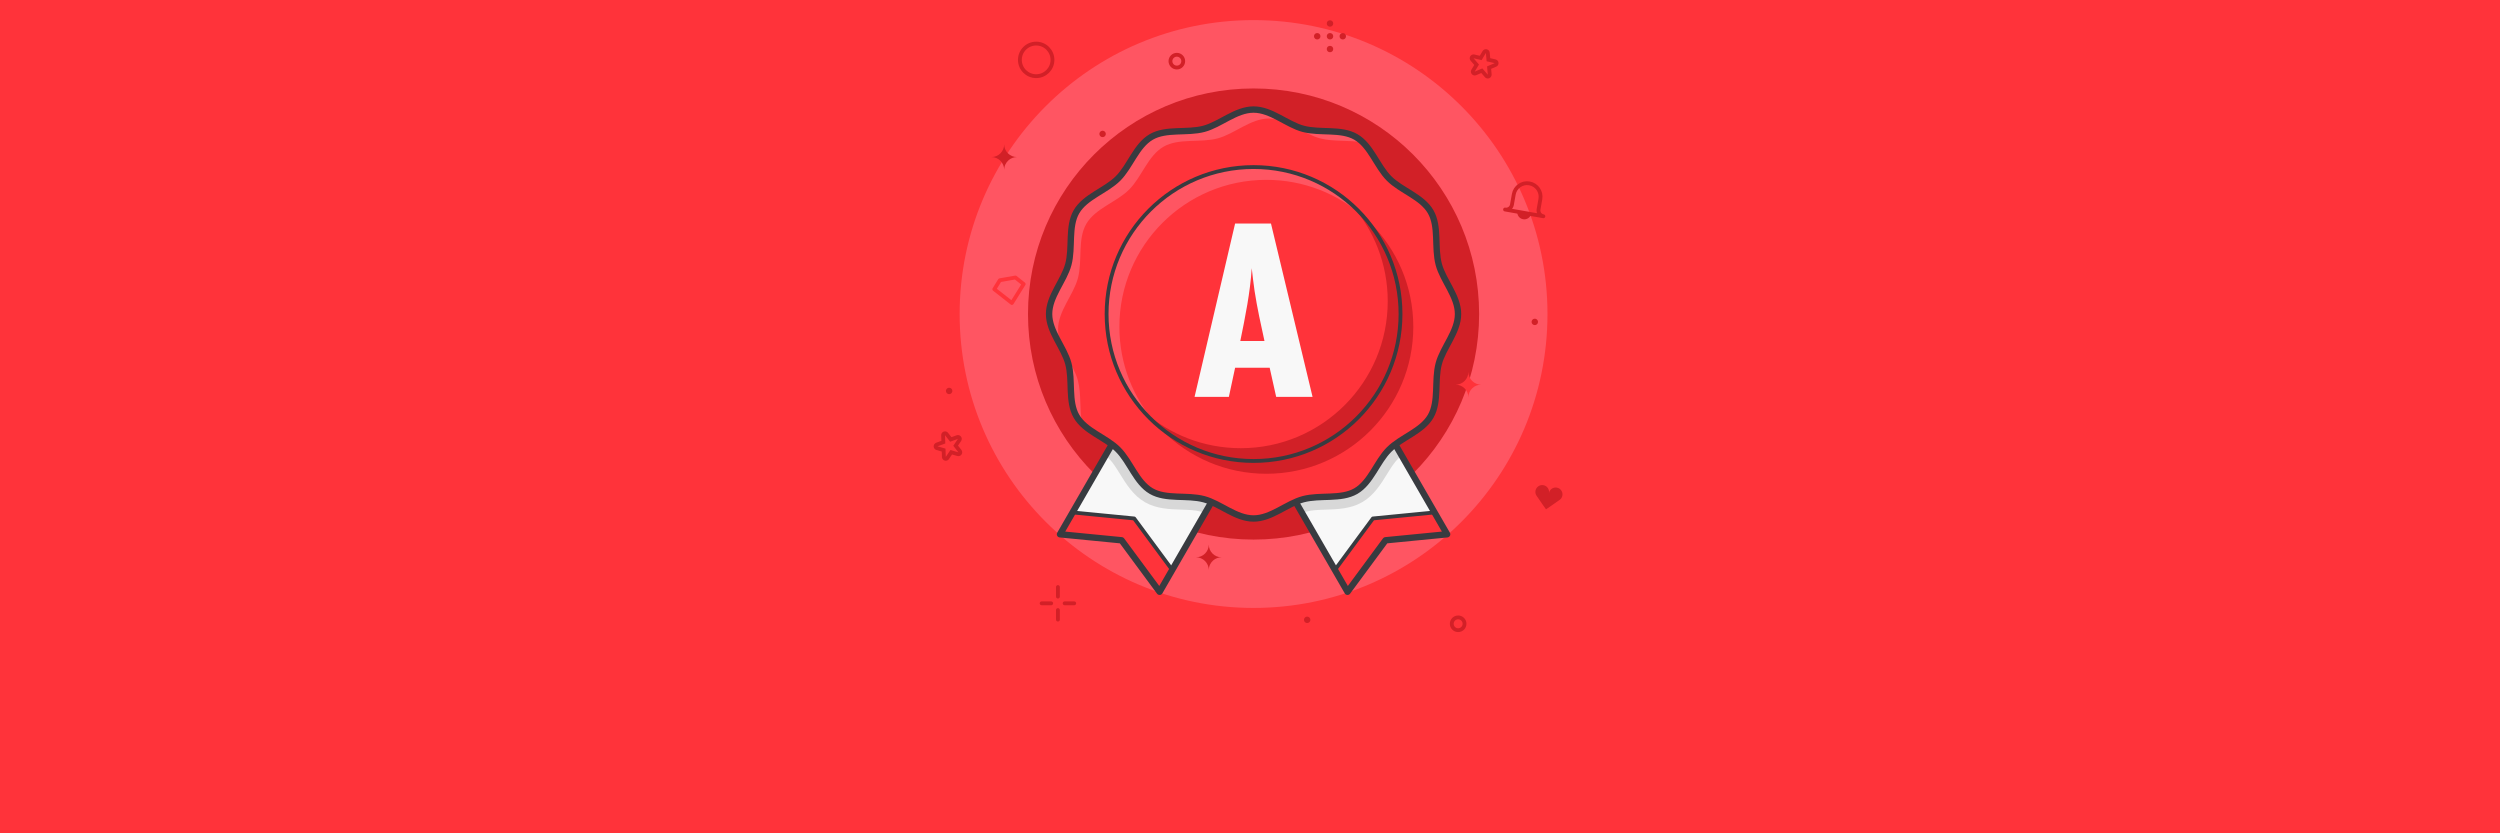 <?xml version="1.0" encoding="utf-8"?>
<!-- Generator: Adobe Illustrator 24.3.0, SVG Export Plug-In . SVG Version: 6.00 Build 0)  -->
<svg version="1.1" xmlns="http://www.w3.org/2000/svg" xmlns:xlink="http://www.w3.org/1999/xlink" x="0px" y="0px" width="2400px"
	 height="800px" viewBox="0 0 2400 800" style="enable-background:new 0 0 2400 800;" xml:space="preserve">
<style type="text/css">
	.st0{fill:#FF333A;}
	.st1{fill:#FF5562;}
	.st2{fill:#D22027;}
	.st3{fill:#F8F8F8;}
	.st4{fill:#D8D8D8;}
	.st5{fill:none;stroke:#383B40;stroke-width:6.134;stroke-linecap:round;stroke-linejoin:round;stroke-miterlimit:10;}
	.st6{fill:none;stroke:#383B40;stroke-width:3.68;stroke-linecap:round;stroke-linejoin:round;stroke-miterlimit:10;}
	.st7{fill:none;stroke:#D22027;stroke-width:3.68;stroke-linecap:round;stroke-linejoin:round;stroke-miterlimit:10;}
	.st8{fill:none;stroke:#FF333A;stroke-width:3.68;stroke-linecap:round;stroke-linejoin:round;stroke-miterlimit:10;}
	.st9{fill:#D22128;stroke:#D22027;stroke-width:3.68;stroke-linejoin:round;stroke-miterlimit:10;}
	.st10{fill:none;stroke:#D22027;stroke-width:6.134;stroke-linecap:round;stroke-linejoin:round;stroke-miterlimit:10;}
</style>
<g id="Layer_3_copy">
	<g>
		<rect class="st0" width="2400" height="800"/>
	</g>
</g>
<g id="Layer_4">
</g>
<g id="new_s_x2C_sm_x2C_n_x2C_nm_COT">
	<g>
		<g>
			<circle class="st1" cx="1203.416" cy="301.458" r="282.16"/>
			<circle class="st2" cx="1203.416" cy="301.458" r="216.541"/>
			<circle class="st2" cx="1203.416" cy="301.458" r="150.923"/>
		</g>
		<g>
			<path class="st3" d="M1090.691,386.295l-73.096,126.607l59.112,5.779l36.506,49.426l73.095-126.604
				C1147.301,436.787,1113.201,416.158,1090.691,386.295z"/>
		</g>
		<polygon class="st0" points="1125.314,547.146 1088.808,497.72 1029.696,491.94 1017.594,512.901 1076.706,518.681 
			1113.212,568.106 		"/>
		<g>
			<path class="st3" d="M1316.142,386.295c-22.51,29.863-56.61,50.492-95.616,55.208l73.095,126.604l36.506-49.426l59.112-5.779
				L1316.142,386.295z"/>
		</g>
		<path class="st4" d="M1316.142,386.295c-22.51,29.863-56.61,50.492-95.616,55.208l29.472,51.047
			c1.445-0.583,2.859-1.082,4.231-1.449c5.333-1.425,11.765-1.634,18.575-1.854c11.196-0.363,23.886-0.774,34.917-7.155
			c11.184-6.471,17.897-17.334,23.82-26.918c3.538-5.724,6.88-11.13,10.67-14.921c1.015-1.015,2.153-1.996,3.375-2.96
			L1316.142,386.295z"/>
		<polygon class="st0" points="1281.518,547.146 1318.024,497.72 1377.137,491.94 1389.238,512.901 1330.126,518.681 
			1293.62,568.106 		"/>
		<path class="st4" d="M1090.691,386.295l-29.444,50.999c1.222,0.963,2.36,1.945,3.375,2.96c3.79,3.79,7.131,9.196,10.669,14.92
			c5.923,9.584,12.637,20.447,23.822,26.918c11.03,6.382,23.72,6.793,34.917,7.156c6.81,0.22,13.242,0.429,18.575,1.854
			c1.372,0.367,2.786,0.866,4.231,1.449l29.472-51.047C1147.301,436.787,1113.201,416.158,1090.691,386.295z"/>
		<g>
			<path class="st5" d="M1090.691,386.295l-73.096,126.607l59.112,5.779l36.506,49.426l73.095-126.604
				C1147.301,436.787,1113.201,416.158,1090.691,386.295z"/>
		</g>
		<polygon class="st6" points="1125.314,547.146 1088.808,497.72 1029.696,491.94 1017.594,512.901 1076.706,518.681 
			1113.212,568.106 		"/>
		<g>
			<path class="st5" d="M1316.142,386.295c-22.51,29.863-56.61,50.492-95.616,55.208l73.095,126.604l36.506-49.426l59.112-5.779
				L1316.142,386.295z"/>
		</g>
		<g>
			<path class="st0" d="M1399.701,301.458c0,17.025-14.297,31.943-18.494,47.645c-4.342,16.246,0.453,36.291-7.777,50.516
				c-8.348,14.429-28.185,20.25-39.895,31.96c-11.71,11.71-17.531,31.546-31.96,39.894c-14.224,8.23-34.269,3.434-50.515,7.777
				c-15.702,4.197-30.62,18.494-47.645,18.494s-31.943-14.297-47.645-18.494c-16.246-4.342-36.291,0.453-50.516-7.777
				c-14.429-8.348-20.25-28.185-31.96-39.895c-11.71-11.71-31.546-17.531-39.894-31.96c-8.23-14.224-3.434-34.269-7.777-50.515
				c-4.197-15.702-18.494-30.62-18.494-47.645c0-17.025,14.297-31.943,18.494-47.645c4.342-16.246-0.453-36.291,7.777-50.516
				c8.348-14.429,28.185-20.25,39.895-31.96c11.71-11.71,17.531-31.546,31.96-39.894c14.224-8.23,34.269-3.434,50.515-7.777
				c15.702-4.197,30.62-18.494,47.645-18.494s31.943,14.297,47.645,18.494c16.246,4.342,36.291-0.453,50.516,7.777
				c14.429,8.348,20.25,28.185,31.96,39.895c11.71,11.71,31.546,17.531,39.894,31.96c8.23,14.224,3.434,34.269,7.777,50.515
				C1385.404,269.515,1399.701,284.433,1399.701,301.458z"/>
		</g>
		<path class="st1" d="M1034.8,365.323c-4.328-16.192-19.072-31.577-19.072-49.134c0-17.557,14.744-32.941,19.072-49.134
			c4.478-16.754-0.467-37.426,8.02-52.094c8.609-14.88,29.065-20.883,41.141-32.959c12.076-12.076,18.079-32.532,32.959-41.141
			c14.669-8.487,35.34-3.542,52.094-8.02c16.192-4.328,31.577-19.072,49.134-19.072c17.557,0,32.941,14.744,49.133,19.072
			c12.936,3.458,28.205,1.303,41.246,4.045c-2.102-2.099-4.385-3.959-6.949-5.443c-14.224-8.23-34.269-3.435-50.516-7.777
			c-15.702-4.197-30.62-18.494-47.645-18.494s-31.943,14.297-47.645,18.494c-16.246,4.342-36.291-0.453-50.515,7.777
			c-14.429,8.348-20.25,28.184-31.96,39.894s-31.546,17.531-39.895,31.96c-8.23,14.224-3.435,34.269-7.777,50.516
			c-4.197,15.702-18.494,30.62-18.494,47.645s14.297,31.943,18.494,47.645c4.342,16.246-0.453,36.291,7.777,50.515
			c1.484,2.565,3.343,4.848,5.443,6.95C1036.102,393.527,1038.257,378.258,1034.8,365.323z"/>
		<polygon class="st6" points="1281.518,547.146 1318.024,497.72 1377.137,491.94 1389.238,512.901 1330.126,518.681 
			1293.62,568.106 		"/>
		<circle class="st2" cx="1215.692" cy="313.734" r="141.08"/>
		<circle class="st0" cx="1203.416" cy="301.458" r="141.08"/>
		<path class="st1" d="M1074.612,313.734c0-77.916,63.164-141.08,141.08-141.08c35.834,0,68.542,13.367,93.426,35.378
			c-25.848-29.223-63.62-47.654-105.702-47.654c-77.916,0-141.08,63.164-141.08,141.08c0,42.082,18.431,79.853,47.654,105.702
			C1087.979,382.276,1074.612,349.568,1074.612,313.734z"/>
		<path class="st2" d="M1332.221,289.183c0,77.916-63.164,141.08-141.08,141.08c-35.834,0-68.542-13.367-93.426-35.378
			c25.848,29.223,63.62,47.654,105.702,47.654c77.916,0,141.08-63.164,141.08-141.08c0-42.082-18.431-79.853-47.654-105.702
			C1318.853,220.641,1332.221,253.348,1332.221,289.183z"/>
		<circle class="st6" cx="1203.416" cy="301.458" r="141.08"/>
		<path class="st3" d="M1225.121,380.979l-6.237-27.942h-33.181l-5.988,27.942h-32.932l38.92-166.408h34.429l39.918,166.408
			H1225.121z M1213.894,327.34c-3.493-15.967-6.986-31.685-9.48-47.901c-0.999-7.236-1.996-14.72-2.744-21.955
			c-1.497,23.451-6.237,46.654-10.977,69.856H1213.894z"/>
		<g>
			<path class="st5" d="M1399.701,301.458c0,17.025-14.297,31.943-18.494,47.645c-4.342,16.246,0.453,36.291-7.777,50.516
				c-8.348,14.429-28.185,20.25-39.895,31.96c-11.71,11.71-17.531,31.546-31.96,39.894c-14.224,8.23-34.269,3.434-50.515,7.777
				c-15.702,4.197-30.62,18.494-47.645,18.494s-31.943-14.297-47.645-18.494c-16.246-4.342-36.291,0.453-50.516-7.777
				c-14.429-8.348-20.25-28.185-31.96-39.895c-11.71-11.71-31.546-17.531-39.894-31.96c-8.23-14.224-3.434-34.269-7.777-50.515
				c-4.197-15.702-18.494-30.62-18.494-47.645c0-17.025,14.297-31.943,18.494-47.645c4.342-16.246-0.453-36.291,7.777-50.516
				c8.348-14.429,28.185-20.25,39.895-31.96c11.71-11.71,17.531-31.546,31.96-39.894c14.224-8.23,34.269-3.434,50.515-7.777
				c15.702-4.197,30.62-18.494,47.645-18.494s31.943,14.297,47.645,18.494c16.246,4.342,36.291-0.453,50.516,7.777
				c14.429,8.348,20.25,28.185,31.96,39.895c11.71,11.71,31.546,17.531,39.894,31.96c8.23,14.224,3.434,34.269,7.777,50.515
				C1385.404,269.515,1399.701,284.433,1399.701,301.458z"/>
		</g>
		<circle class="st7" cx="994.731" cy="57.483" r="15.641"/>
		<circle class="st7" cx="1399.824" cy="598.834" r="6.134"/>
		<circle class="st7" cx="1129.762" cy="58.71" r="6.134"/>
		<g>
			<line class="st7" x1="1015.6" y1="572.74" x2="1015.6" y2="563.552"/>
			<line class="st7" x1="1015.6" y1="594.835" x2="1015.6" y2="585.647"/>
			<line class="st7" x1="1031.241" y1="579.194" x2="1022.053" y2="579.194"/>
			<line class="st7" x1="1009.146" y1="579.194" x2="999.958" y2="579.194"/>
		</g>
		<g>
			<path class="st2" d="M907.212,417.777l4.907,6.281l7.49-2.726l-4.457,6.608l4.907,6.281l-7.662-2.197l-4.457,6.608l-0.278-7.966
				L900,428.469l7.49-2.726L907.212,417.777 M919.609,421.332h0.005 M907.211,414.096c-0.421,0-0.846,0.072-1.258,0.222
				c-1.498,0.545-2.475,1.993-2.419,3.587l0.185,5.294l-4.977,1.812c-1.498,0.545-2.475,1.993-2.419,3.587
				c0.056,1.593,1.131,2.97,2.664,3.409l5.092,1.46l0.185,5.294c0.056,1.593,1.131,2.97,2.664,3.409
				c0.336,0.096,0.677,0.143,1.014,0.143c1.202,0,2.355-0.59,3.051-1.623l2.962-4.391l5.092,1.46
				c0.336,0.096,0.677,0.143,1.014,0.143c1.202,0,2.355-0.59,3.051-1.623c0.892-1.322,0.831-3.067-0.151-4.324l-3.261-4.174
				l2.901-4.301c0.436-0.605,0.693-1.346,0.693-2.148c0-1.994-1.584-3.618-3.563-3.679c-0.04-0.001-0.08-0.002-0.12-0.002
				c-0.118,0-0.237,0.006-0.356,0.017c-0.343,0.033-0.673,0.113-0.982,0.234l-4.897,1.783l-3.261-4.174
				C909.4,414.6,908.322,414.096,907.211,414.096L907.211,414.096z"/>
		</g>
		<g>
			<path class="st2" d="M1426.464,50.885l0.695,7.941l7.767,1.793l-7.337,3.114l0.695,7.941l-5.229-6.016l-7.337,3.114l4.105-6.832
				l-5.229-6.016l7.767,1.793L1426.464,50.885 M1426.464,47.205c-1.272,0-2.479,0.661-3.154,1.785l-2.728,4.54l-5.161-1.192
				c-0.276-0.064-0.554-0.095-0.828-0.095c-1.272,0-2.479,0.661-3.154,1.785c-0.821,1.367-0.669,3.107,0.377,4.31l3.475,3.998
				l-2.728,4.54c-0.821,1.367-0.669,3.107,0.377,4.31c0.715,0.822,1.736,1.266,2.779,1.266c0.484,0,0.972-0.095,1.437-0.293
				l4.876-2.07l3.475,3.998c0.715,0.822,1.736,1.266,2.779,1.266c0.484,0,0.972-0.095,1.437-0.293
				c1.468-0.623,2.367-2.12,2.228-3.709l-0.462-5.277l4.876-2.07c1.468-0.623,2.367-2.12,2.228-3.709
				c-0.139-1.588-1.285-2.907-2.839-3.265l-5.161-1.192l-0.462-5.277c-0.139-1.588-1.285-2.907-2.839-3.265
				C1427.016,47.235,1426.738,47.205,1426.464,47.205L1426.464,47.205z"/>
		</g>
		<g>
			<path class="st2" d="M1486.984,473.395c0.648-3.565-1.717-6.98-5.282-7.627c-3.564-0.648-6.98,1.717-7.627,5.282
				c-0.293,1.613-0.016,3.225,0.803,4.505c2.197,3.431,9.28,13.396,9.28,13.396s10.134-6.838,13.397-9.277
				c1.218-0.91,2.044-2.321,2.337-3.935c0.648-3.565-1.717-6.98-5.282-7.627C1491.046,467.465,1487.631,469.83,1486.984,473.395z"/>
		</g>
		<path class="st0" d="M1421.913,369.282c-3.388,0-6.455-1.373-8.675-3.593c-2.22-2.22-3.593-5.287-3.593-8.675
			c0,6.775-5.492,12.268-12.268,12.268c6.775,0,12.268,5.492,12.268,12.268C1409.645,374.774,1415.137,369.282,1421.913,369.282z"/>
		<path class="st2" d="M1172.695,535.014c-6.775,0-12.268-5.492-12.268-12.268c0,6.775-5.492,12.268-12.268,12.268
			c6.775,0,12.268,5.492,12.268,12.268c0-3.765,1.696-7.134,4.365-9.384C1166.927,536.098,1169.684,535.014,1172.695,535.014z"/>
		<path class="st2" d="M976.286,150.789c-6.775,0-12.268-5.492-12.268-12.268c0,6.775-5.493,12.268-12.268,12.268
			c6.775,0,12.268,5.492,12.268,12.268c0-3.765,1.696-7.134,4.365-9.384C970.518,151.874,973.275,150.789,976.286,150.789z"/>
		<polyline class="st8" points="971.402,290.881 954.524,277.662 959.828,269.032 974.805,266.391 982.74,272.686 971.402,290.881 
					"/>
		<g>
			<circle class="st2" cx="1276.798" cy="34.81" r="3.067"/>
			<circle class="st2" cx="1276.798" cy="47.078" r="3.067"/>
			<circle class="st2" cx="1276.798" cy="22.542" r="3.067"/>
			<circle class="st2" cx="1264.531" cy="34.81" r="3.067"/>
			<circle class="st2" cx="1289.066" cy="34.81" r="3.067"/>
		</g>
		<g>
			<path class="st9" d="M1458.486,202.947c-0.473,2.685,1.319,5.246,4.005,5.719c2.685,0.473,5.246-1.319,5.719-4.005"/>
			<path class="st7" d="M1451.468,196.505l1.753-9.94c1.244-7.053,7.969-11.762,15.022-10.518
				c7.053,1.244,11.762,7.969,10.518,15.022l-1.753,9.94c-0.548,3.108,1.527,6.071,4.635,6.619l-5.627-0.992l-25.54-4.503
				l-5.627-0.992C1447.956,201.688,1450.92,199.613,1451.468,196.505z"/>
		</g>
		<line class="st10" x1="1473.4" y1="309.018" x2="1473.4" y2="309.018"/>
		<line class="st10" x1="911.18" y1="375.306" x2="911.18" y2="375.306"/>
		<line class="st10" x1="1058.487" y1="128.568" x2="1058.487" y2="128.568"/>
		<line class="st10" x1="1254.896" y1="595.039" x2="1254.896" y2="595.039"/>
	</g>
</g>
</svg>
